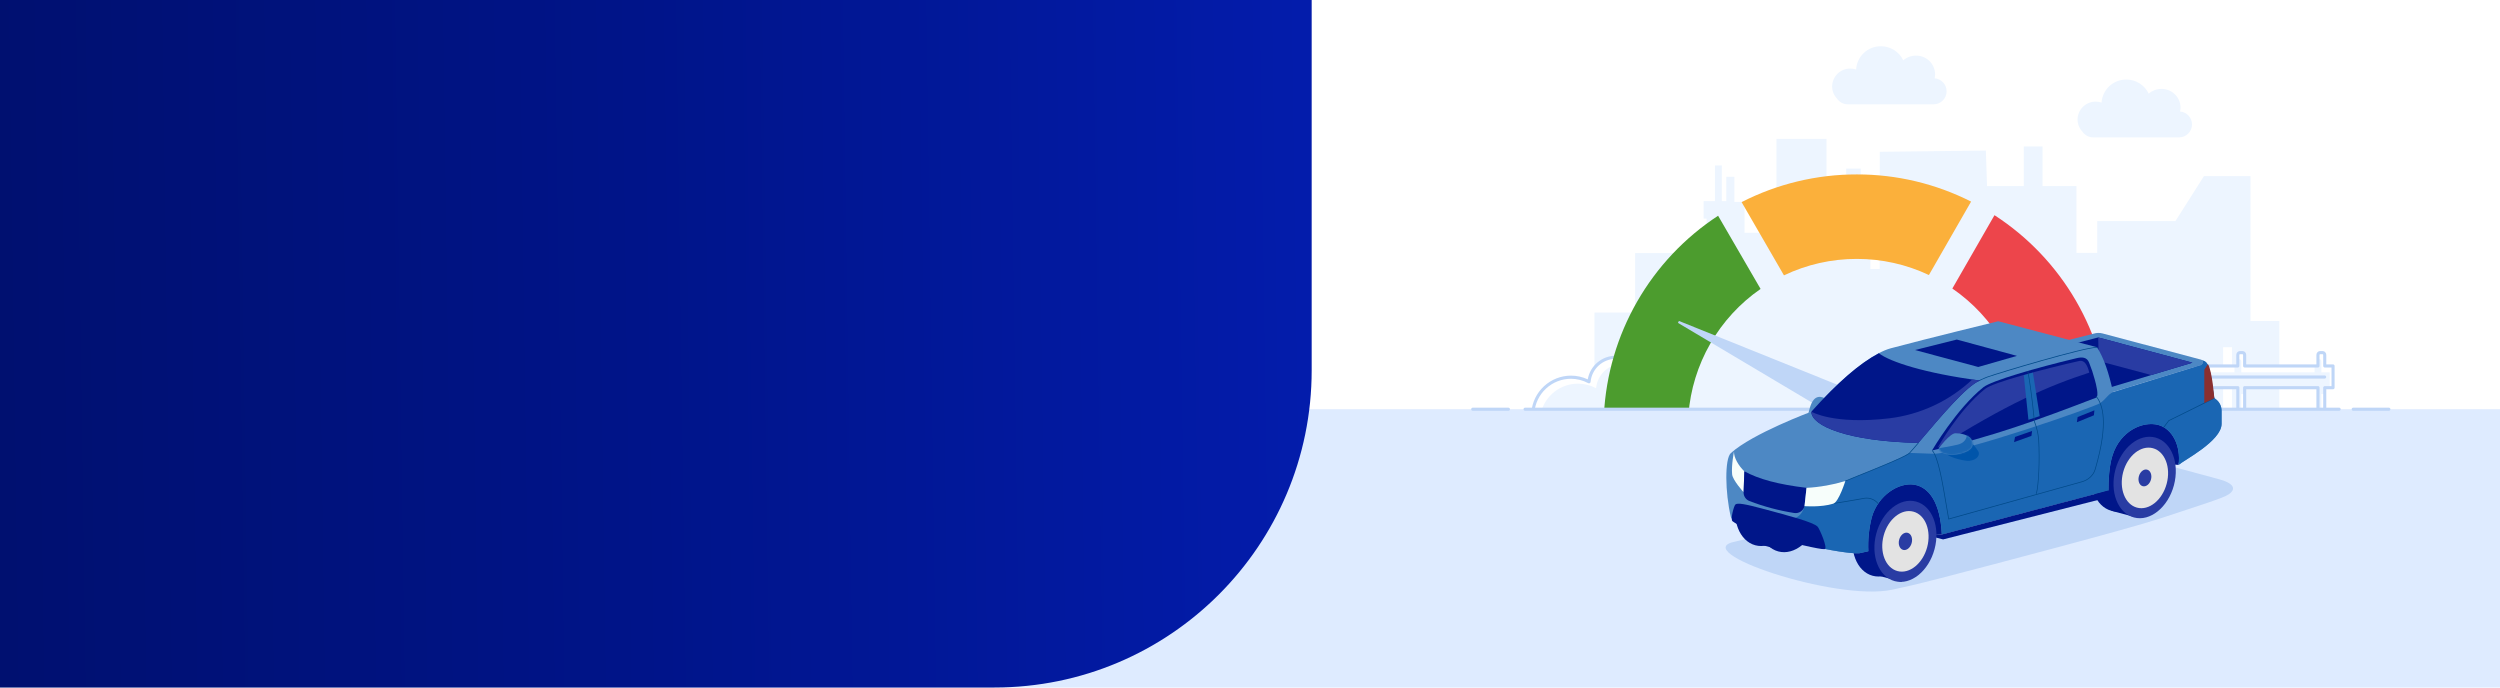 <?xml version="1.0" encoding="UTF-8"?>
<svg xmlns="http://www.w3.org/2000/svg" width="1600" height="440" viewBox="0 0 1600 440" fill="none">
  <rect width="1600" height="440" fill="white"></rect>
  <g clip-path="url(#clip0_57_672)">
    <path d="M1440.32 205.44V112.74H1410.51L1392.28 141.49H1342.21V161.82H1328.94V119.07H1307.22V93.75H1295.21V119.07H1271.71L1270.95 96.36L1203.06 97.15L1203.02 172.18H1197.05V125.77H1190.88V107.92H1181.54V125.69L1174.91 125.67V135.53H1168.96V88.89H1136.94V130.29H1136.53V148.99H1116.5V129.25H1110.02V113.16H1104.83V128.74H1101.98V105.88H1097.57V128.74H1090.31V139.91H1092.22V161.98H1090.31V181.19H1083.46V161.98H1046.46V200.03H1020.46V315.79L1422.78 315.76V222.21H1428.46V316.03H1458.77V205.44H1440.32Z" fill="#EDF5FF"></path>
    <path d="M1249.97 234.2H1278.39V227.26C1278.36 226.881 1278.49 226.507 1278.73 226.218C1278.98 225.93 1279.33 225.751 1279.71 225.72H1281.43C1281.81 225.753 1282.16 225.933 1282.4 226.222C1282.65 226.51 1282.77 226.883 1282.74 227.26V234.2H1329.67V227.26C1329.64 226.883 1329.76 226.51 1330.01 226.222C1330.25 225.933 1330.6 225.753 1330.98 225.72H1332.7C1333.08 225.751 1333.43 225.93 1333.68 226.218C1333.92 226.507 1334.05 226.881 1334.02 227.26V234.2H1380.94V227.26C1380.91 226.881 1381.04 226.507 1381.28 226.218C1381.53 225.93 1381.88 225.751 1382.26 225.72H1383.98C1384.36 225.751 1384.71 225.93 1384.96 226.218C1385.2 226.507 1385.33 226.881 1385.3 227.26V234.2H1432.22V227.26C1432.19 226.883 1432.31 226.51 1432.56 226.222C1432.8 225.933 1433.15 225.753 1433.53 225.72H1435.25C1435.63 225.751 1435.98 225.93 1436.23 226.218C1436.47 226.507 1436.6 226.881 1436.57 227.26V234.2H1483.5V227.26C1483.47 226.881 1483.6 226.507 1483.84 226.218C1484.09 225.93 1484.44 225.751 1484.82 225.72H1486.5C1486.88 225.751 1487.23 225.93 1487.48 226.218C1487.72 226.507 1487.85 226.881 1487.82 227.26V234.2H1493.14V248.11H1487.82V262.82H1483.5V248.11H1436.58V262.82H1432.23V248.11H1385.3V262.82H1380.94V248.11H1334.02V262.82H1329.67V248.11H1282.74V262.82H1278.39V248.11H1249.97V234.2Z" fill="white"></path>
    <path d="M1249.97 238.3H1276.22V234.2H1278.39V229.82H1279.25C1279.63 229.85 1279.98 230.03 1280.23 230.318C1280.47 230.606 1280.6 230.981 1280.57 231.36V238.3H1327.5V234.2H1329.68V229.82H1330.54C1330.92 229.85 1331.27 230.03 1331.52 230.318C1331.76 230.606 1331.89 230.981 1331.86 231.36V238.3H1378.78V234.2H1380.95V229.82H1381.81C1382.19 229.85 1382.54 230.03 1382.79 230.318C1383.03 230.606 1383.16 230.981 1383.13 231.36V238.3H1430.05V234.2H1432.23V229.82H1433.09C1433.47 229.85 1433.82 230.03 1434.07 230.318C1434.31 230.606 1434.44 230.981 1434.41 231.36V238.3H1481.33V234.2H1483.5V229.82H1484.37C1484.75 229.853 1485.1 230.033 1485.34 230.321C1485.59 230.609 1485.71 230.983 1485.68 231.36V238.3H1491.01V248.11H1487.86V252.21H1485.68V262.82H1483.5V248.11H1436.58V252.21H1434.41V262.82H1432.23V248.11H1385.3V252.21H1383.12V262.82H1380.94V248.11H1334.02V252.21H1331.85V262.82H1329.67V248.11H1282.74V252.21H1280.57V262.82H1278.39V248.11H1249.97V238.3Z" fill="#EDF5FF"></path>
    <path d="M1487.85 263.82H1483.5C1483.23 263.82 1482.98 263.715 1482.79 263.527C1482.61 263.339 1482.5 263.085 1482.5 262.82V249.11H1437.58V262.82C1437.58 263.085 1437.47 263.339 1437.29 263.527C1437.1 263.715 1436.85 263.82 1436.58 263.82H1432.23C1431.96 263.82 1431.71 263.715 1431.52 263.527C1431.34 263.339 1431.23 263.085 1431.23 262.82V249.11H1386.3V262.82C1386.3 263.085 1386.19 263.339 1386.01 263.527C1385.82 263.715 1385.57 263.82 1385.3 263.82H1380.94C1380.67 263.82 1380.42 263.715 1380.23 263.527C1380.05 263.339 1379.94 263.085 1379.94 262.82V249.11H1335.02V262.82C1335.02 263.085 1334.91 263.339 1334.73 263.527C1334.54 263.715 1334.29 263.82 1334.02 263.82H1329.67C1329.4 263.82 1329.15 263.715 1328.96 263.527C1328.78 263.339 1328.67 263.085 1328.67 262.82V249.11H1283.74V262.82C1283.74 263.085 1283.63 263.339 1283.45 263.527C1283.26 263.715 1283.01 263.82 1282.74 263.82H1278.39C1278.12 263.82 1277.87 263.715 1277.68 263.527C1277.5 263.339 1277.39 263.085 1277.39 262.82V249.11H1249.97C1249.7 249.11 1249.45 249.005 1249.26 248.817C1249.08 248.629 1248.97 248.375 1248.97 248.11V234.21C1248.97 233.945 1249.08 233.69 1249.26 233.503C1249.45 233.315 1249.7 233.21 1249.97 233.21H1277.39V227.21C1277.36 226.566 1277.59 225.937 1278.03 225.462C1278.46 224.986 1279.07 224.701 1279.71 224.67H1281.43C1282.07 224.701 1282.68 224.986 1283.11 225.462C1283.54 225.938 1283.77 226.567 1283.74 227.21V233.21H1328.67V227.21C1328.64 226.568 1328.87 225.941 1329.3 225.465C1329.74 224.989 1330.34 224.704 1330.98 224.67H1332.7C1333.34 224.701 1333.95 224.986 1334.38 225.462C1334.82 225.937 1335.05 226.566 1335.02 227.21V233.21H1379.94V227.21C1379.91 226.566 1380.14 225.937 1380.58 225.462C1381.01 224.986 1381.62 224.701 1382.26 224.67H1383.98C1384.62 224.701 1385.23 224.986 1385.66 225.462C1386.1 225.937 1386.33 226.566 1386.3 227.21V233.21H1431.22V227.21C1431.19 226.568 1431.42 225.941 1431.85 225.465C1432.29 224.989 1432.89 224.704 1433.53 224.67H1435.25C1435.89 224.701 1436.5 224.986 1436.93 225.462C1437.37 225.937 1437.6 226.566 1437.57 227.21V233.21H1482.5V227.21C1482.47 226.566 1482.7 225.937 1483.14 225.462C1483.57 224.986 1484.18 224.701 1484.82 224.67H1486.5C1487.14 224.701 1487.75 224.986 1488.18 225.462C1488.62 225.937 1488.85 226.566 1488.82 227.21V233.21H1493.14C1493.41 233.21 1493.66 233.315 1493.85 233.503C1494.03 233.69 1494.14 233.945 1494.14 234.21V248.11C1494.14 248.375 1494.03 248.629 1493.85 248.817C1493.66 249.005 1493.41 249.11 1493.14 249.11H1488.82V262.82C1488.82 263.08 1488.72 263.33 1488.54 263.517C1488.36 263.703 1488.11 263.812 1487.85 263.82ZM1484.49 261.82H1486.85V248.11C1486.85 247.845 1486.96 247.59 1487.14 247.403C1487.33 247.215 1487.58 247.11 1487.85 247.11H1492.17V235.21H1487.85C1487.58 235.21 1487.33 235.105 1487.14 234.917C1486.96 234.73 1486.85 234.475 1486.85 234.21V227.21C1486.85 226.89 1486.66 226.67 1486.53 226.67H1484.81C1484.68 226.67 1484.49 226.88 1484.49 227.21V234.21C1484.49 234.475 1484.38 234.73 1484.2 234.917C1484.01 235.105 1483.76 235.21 1483.49 235.21H1436.57C1436.3 235.21 1436.05 235.105 1435.86 234.917C1435.68 234.73 1435.57 234.475 1435.57 234.21V227.21C1435.57 226.89 1435.38 226.67 1435.25 226.67H1433.5C1433.38 226.67 1433.19 226.88 1433.19 227.21V234.21C1433.19 234.475 1433.08 234.73 1432.9 234.917C1432.71 235.105 1432.46 235.21 1432.19 235.21H1385.3C1385.03 235.21 1384.78 235.105 1384.59 234.917C1384.41 234.73 1384.3 234.475 1384.3 234.21V227.21C1384.3 226.88 1384.11 226.67 1383.98 226.67H1382.26C1382.13 226.67 1381.94 226.89 1381.94 227.21V234.21C1381.94 234.475 1381.83 234.73 1381.65 234.917C1381.46 235.105 1381.21 235.21 1380.94 235.21H1334.02C1333.75 235.21 1333.5 235.105 1333.31 234.917C1333.13 234.73 1333.02 234.475 1333.02 234.21V227.21C1333.02 226.88 1332.83 226.67 1332.7 226.67H1330.98C1330.86 226.67 1330.67 226.89 1330.67 227.21V234.21C1330.67 234.475 1330.56 234.73 1330.38 234.917C1330.19 235.105 1329.94 235.21 1329.67 235.21H1282.74C1282.47 235.21 1282.22 235.105 1282.03 234.917C1281.85 234.73 1281.74 234.475 1281.74 234.21V227.21C1281.74 226.88 1281.56 226.67 1281.43 226.67H1279.71C1279.58 226.67 1279.39 226.89 1279.39 227.21V234.21C1279.39 234.475 1279.28 234.73 1279.1 234.917C1278.91 235.105 1278.66 235.21 1278.39 235.21H1250.97V247.11H1278.39C1278.66 247.11 1278.91 247.215 1279.1 247.403C1279.28 247.59 1279.39 247.845 1279.39 248.11V261.82H1281.74V248.11C1281.74 247.845 1281.85 247.59 1282.03 247.403C1282.22 247.215 1282.47 247.11 1282.74 247.11H1329.67C1329.94 247.11 1330.19 247.215 1330.38 247.403C1330.56 247.59 1330.67 247.845 1330.67 248.11V261.82H1333.02V248.11C1333.02 247.845 1333.13 247.59 1333.31 247.403C1333.5 247.215 1333.75 247.11 1334.02 247.11H1380.94C1381.21 247.11 1381.46 247.215 1381.65 247.403C1381.83 247.59 1381.94 247.845 1381.94 248.11V261.82H1384.3V248.11C1384.3 247.845 1384.41 247.59 1384.59 247.403C1384.78 247.215 1385.03 247.11 1385.3 247.11H1432.22C1432.49 247.11 1432.74 247.215 1432.93 247.403C1433.11 247.59 1433.22 247.845 1433.22 248.11V261.82H1435.57V248.11C1435.57 247.845 1435.68 247.59 1435.86 247.403C1436.05 247.215 1436.3 247.11 1436.57 247.11H1483.5C1483.77 247.11 1484.02 247.215 1484.21 247.403C1484.39 247.59 1484.5 247.845 1484.5 248.11L1484.49 261.82Z" fill="#BFD6F7"></path>
    <path d="M1487.76 242.29H1258.38C1258.11 242.29 1257.86 242.185 1257.67 241.997C1257.49 241.81 1257.38 241.555 1257.38 241.29C1257.38 241.025 1257.49 240.77 1257.67 240.583C1257.86 240.395 1258.11 240.29 1258.38 240.29H1487.76C1488.03 240.29 1488.28 240.395 1488.47 240.583C1488.65 240.77 1488.76 241.025 1488.76 241.29C1488.76 241.555 1488.65 241.81 1488.47 241.997C1488.28 242.185 1488.03 242.29 1487.76 242.29Z" fill="#BFD6F7"></path>
    <path d="M1238.15 50.12C1238.36 49.249 1238.47 48.356 1238.47 47.46C1238.44 45.875 1238.1 44.31 1237.47 42.856C1236.84 41.403 1235.93 40.087 1234.79 38.986C1233.65 37.885 1232.3 37.019 1230.83 36.438C1229.35 35.857 1227.78 35.572 1226.19 35.6C1223.22 35.603 1220.35 36.667 1218.09 38.6C1216.79 35.894 1214.76 33.611 1212.21 32.018C1209.67 30.425 1206.73 29.586 1203.73 29.6C1199.69 29.578 1195.79 31.111 1192.85 33.88C1189.91 36.65 1188.14 40.445 1187.92 44.48C1186.72 44.081 1185.47 43.878 1184.21 43.88C1182.69 43.865 1181.19 44.15 1179.78 44.717C1178.38 45.284 1177.1 46.123 1176.01 47.185C1174.93 48.248 1174.07 49.513 1173.48 50.909C1172.88 52.305 1172.57 53.803 1172.56 55.32C1172.56 58.183 1173.65 60.938 1175.62 63.02C1176.37 64.167 1177.4 65.11 1178.6 65.763C1179.81 66.416 1181.16 66.758 1182.53 66.76H1237.53C1239.73 66.755 1241.83 65.879 1243.39 64.326C1244.94 62.772 1245.81 60.667 1245.82 58.47C1245.84 56.365 1245.05 54.333 1243.63 52.784C1242.21 51.234 1240.25 50.282 1238.15 50.12Z" fill="#EDF5FF"></path>
    <path d="M1395.23 71.37C1395.44 70.503 1395.55 69.613 1395.55 68.72C1395.48 65.528 1394.15 62.494 1391.85 60.281C1389.55 58.068 1386.46 56.856 1383.27 56.91C1380.3 56.911 1377.43 57.975 1375.17 59.91C1373.87 57.205 1371.83 54.924 1369.29 53.331C1366.75 51.738 1363.81 50.898 1360.81 50.91C1356.79 50.886 1352.92 52.4 1349.98 55.14C1347.04 57.88 1345.26 61.64 1345 65.65C1343.8 65.248 1342.55 65.042 1341.29 65.04C1338.23 65.013 1335.28 66.204 1333.09 68.351C1330.9 70.498 1329.66 73.426 1329.63 76.49C1329.64 79.352 1330.73 82.105 1332.69 84.19C1333.44 85.336 1334.47 86.278 1335.68 86.931C1336.89 87.583 1338.24 87.927 1339.61 87.93H1394.61C1396.81 87.925 1398.91 87.05 1400.47 85.496C1402.02 83.942 1402.89 81.837 1402.9 79.64C1402.89 77.551 1402.1 75.541 1400.68 74.009C1399.26 72.478 1397.31 71.535 1395.23 71.37Z" fill="#EDF5FF"></path>
    <path d="M1005.39 241.44C1009.44 241.436 1013.42 242.439 1016.98 244.36C1017.34 240.086 1019.3 236.103 1022.46 233.202C1025.62 230.3 1029.75 228.69 1034.04 228.69C1037.56 228.684 1040.99 229.771 1043.87 231.8C1045.89 233.214 1047.58 235.05 1048.83 237.18C1050.08 239.31 1050.85 241.684 1051.09 244.14C1053.45 242.527 1056.24 241.669 1059.09 241.68C1065.96 241.68 1071.09 251.25 1072.44 257.68C1072.44 257.68 1097.01 262.57 1096.44 263.92H981.08C981.57 257.805 984.342 252.098 988.846 247.933C993.35 243.769 999.256 241.451 1005.39 241.44Z" fill="white"></path>
    <path d="M1047.65 235.43C1044.93 233.709 1041.77 232.797 1038.55 232.8C1034.26 232.802 1030.13 234.412 1026.98 237.311C1023.82 240.211 1021.87 244.189 1021.5 248.46C1017.94 246.544 1013.96 245.541 1009.91 245.54C1004.48 245.539 999.214 247.344 994.928 250.67C990.642 253.996 987.586 258.654 986.24 263.91H1096.41C1097.01 262.56 1084.33 254.46 1082.36 257.06H1077.57C1077.26 255.59 1073.06 252.95 1073.06 252.95C1072.65 251.039 1071.85 249.232 1070.72 247.64C1068.56 246.391 1066.1 245.736 1063.6 245.74C1060.75 245.734 1057.96 246.592 1055.6 248.2C1055.4 246.247 1054.87 244.343 1054.03 242.57C1052.99 242.959 1052 243.473 1051.09 244.1C1050.77 240.947 1049.58 237.945 1047.65 235.43Z" fill="#EDF5FF"></path>
    <path d="M981.05 264.91H980.97C980.706 264.887 980.462 264.76 980.292 264.558C980.121 264.356 980.038 264.094 980.06 263.83C980.583 257.463 983.475 251.523 988.165 247.185C992.855 242.847 999.001 240.426 1005.39 240.4C1009.11 240.401 1012.79 241.217 1016.16 242.79C1016.89 238.569 1019.08 234.74 1022.35 231.972C1025.62 229.204 1029.76 227.674 1034.04 227.65C1037.77 227.643 1041.4 228.796 1044.44 230.95C1045.81 231.899 1047.04 233.033 1048.09 234.32C1048.17 234.422 1048.24 234.539 1048.27 234.665C1048.31 234.791 1048.33 234.923 1048.31 235.054C1048.3 235.185 1048.26 235.312 1048.2 235.428C1048.14 235.544 1048.05 235.647 1047.95 235.73C1047.85 235.814 1047.73 235.876 1047.61 235.915C1047.48 235.953 1047.35 235.966 1047.22 235.953C1047.08 235.94 1046.96 235.901 1046.84 235.839C1046.73 235.776 1046.62 235.692 1046.54 235.59C1045.6 234.444 1044.51 233.435 1043.29 232.59C1040.58 230.679 1037.35 229.656 1034.04 229.66C1030.01 229.683 1026.13 231.206 1023.16 233.933C1020.19 236.659 1018.34 240.394 1017.97 244.41C1017.96 244.576 1017.9 244.736 1017.81 244.876C1017.72 245.016 1017.6 245.13 1017.45 245.21C1017.3 245.298 1017.13 245.344 1016.95 245.344C1016.77 245.344 1016.6 245.298 1016.45 245.21C1013.03 243.375 1009.22 242.413 1005.34 242.41C999.454 242.437 993.792 244.67 989.472 248.666C985.151 252.663 982.485 258.134 982 264C981.978 264.241 981.87 264.466 981.696 264.633C981.521 264.8 981.292 264.899 981.05 264.91Z" fill="#BFD6F7"></path>
    <path d="M1080.6 265.34C1081.83 249.344 1086.62 233.825 1094.6 219.912C1102.59 205.999 1113.58 194.041 1126.77 184.91L1099.58 138.07C1078.22 152.047 1060.47 170.873 1047.77 193.012C1035.07 215.152 1027.78 239.979 1026.5 265.47L1080.6 265.34Z" fill="#4C9C2E"></path>
    <path d="M1141.74 176.23C1156.29 169.276 1172.21 165.678 1188.33 165.7C1204.3 165.672 1220.07 169.197 1234.5 176.02L1261.5 129.02C1238.84 117.552 1213.79 111.593 1188.39 111.63C1162.74 111.591 1137.45 117.666 1114.62 129.35L1141.74 176.23Z" fill="#FBB03B"></path>
    <path d="M1249.5 184.66C1262.72 193.732 1273.76 205.634 1281.81 219.502C1289.86 233.371 1294.72 248.859 1296.04 264.84L1350.18 264.72C1348.76 239.242 1341.35 214.459 1328.54 192.389C1315.73 170.32 1297.89 151.588 1276.47 137.72L1249.5 184.66Z" fill="#ED454B"></path>
    <path d="M1180.86 280.36C1185.48 282.609 1190.8 282.933 1195.66 281.26C1200.51 279.588 1204.51 276.056 1206.76 271.44C1207.88 269.154 1208.53 266.67 1208.69 264.131C1208.84 261.592 1208.5 259.047 1207.67 256.641C1206.84 254.236 1205.55 252.018 1203.86 250.113C1202.17 248.208 1200.13 246.654 1197.84 245.54C1194.72 244.017 1191.24 243.361 1187.78 243.641C1184.32 243.921 1181 245.126 1178.16 247.13L1074.5 205.39L1073.89 206.64L1169.99 263.79C1170.14 267.275 1171.23 270.655 1173.14 273.571C1175.06 276.488 1177.72 278.834 1180.86 280.36ZM1185.5 270.91C1183.39 269.88 1181.77 268.055 1181.01 265.834C1180.24 263.614 1180.39 261.181 1181.42 259.07C1181.93 258.024 1182.64 257.089 1183.51 256.318C1184.38 255.547 1185.39 254.955 1186.49 254.576C1187.59 254.197 1188.76 254.039 1189.92 254.11C1191.08 254.181 1192.21 254.48 1193.26 254.99C1194.31 255.499 1195.24 256.209 1196.01 257.08C1196.78 257.951 1197.38 258.965 1197.75 260.064C1198.13 261.164 1198.29 262.328 1198.22 263.489C1198.15 264.649 1197.85 265.785 1197.34 266.83C1196.31 268.94 1194.48 270.555 1192.26 271.32C1190.04 272.085 1187.61 271.938 1185.5 270.91Z" fill="#BFD6F7"></path>
    <path d="M1610 261.9H-8V457.55H1610V261.9Z" fill="#DEEBFF"></path>
    <path d="M1497.05 262.91H976.05C975.785 262.91 975.53 262.805 975.343 262.617C975.155 262.43 975.05 262.175 975.05 261.91C975.05 261.645 975.155 261.391 975.343 261.203C975.53 261.016 975.785 260.91 976.05 260.91H1497.05C1497.32 260.91 1497.57 261.016 1497.76 261.203C1497.94 261.391 1498.05 261.645 1498.05 261.91C1498.05 262.175 1497.94 262.43 1497.76 262.617C1497.57 262.805 1497.32 262.91 1497.05 262.91Z" fill="#BFD6F7"></path>
    <path d="M1528.88 262.91H1506.05C1505.78 262.91 1505.53 262.805 1505.34 262.617C1505.16 262.43 1505.05 262.175 1505.05 261.91C1505.05 261.645 1505.16 261.391 1505.34 261.203C1505.53 261.016 1505.78 260.91 1506.05 260.91H1528.88C1529.15 260.91 1529.4 261.016 1529.59 261.203C1529.77 261.391 1529.88 261.645 1529.88 261.91C1529.88 262.175 1529.77 262.43 1529.59 262.617C1529.4 262.805 1529.15 262.91 1528.88 262.91Z" fill="#BFD6F7"></path>
    <path d="M965.38 262.91H942.55C942.285 262.91 942.03 262.805 941.843 262.617C941.655 262.43 941.55 262.175 941.55 261.91C941.55 261.645 941.655 261.391 941.843 261.203C942.03 261.016 942.285 260.91 942.55 260.91H965.38C965.645 260.91 965.9 261.016 966.087 261.203C966.275 261.391 966.38 261.645 966.38 261.91C966.38 262.175 966.275 262.43 966.087 262.617C965.9 262.805 965.645 262.91 965.38 262.91Z" fill="#BFD6F7"></path>
    <path d="M1408.81 233.6L1352.28 250.91L1279.48 228.77L1340.07 213.51C1341.87 212.959 1343.79 212.921 1345.61 213.4L1408.61 230.15C1408.99 230.237 1409.33 230.445 1409.58 230.743C1409.83 231.04 1409.98 231.411 1410 231.8C1410.03 232.189 1409.92 232.574 1409.71 232.899C1409.49 233.223 1409.18 233.469 1408.81 233.6Z" fill="#4D88C4"></path>
    <path d="M1291.89 229.19L1342.84 215.95L1403.15 232.11L1351.06 247.78L1291.89 229.19Z" fill="#001689"></path>
    <path d="M1342.84 215.95L1343.22 231.05L1376.78 240.04L1403.15 232.11L1342.84 215.95Z" fill="#293CA3"></path>
    <path d="M1371.66 293.6C1359.73 290.38 1340.21 290.38 1328.28 293.6L1110.81 346.55C1078.91 352.55 1174.66 385.08 1210.91 377.43C1217.71 376 1226.04 374.16 1242.36 369.93C1274.79 361.53 1362.15 338.55 1382.13 331.93C1409.46 322.87 1422.57 318.93 1426.39 316.36C1430.21 313.79 1431.67 309.81 1419.74 306.59L1371.66 293.6Z" fill="#BFD6F7"></path>
    <path d="M1394.3 297.54L1352.05 294.57L1250.01 325.67L1242.75 342.06L1201.19 339.69L1204.49 311.32L1375.77 263.61L1398.13 275.54L1394.3 297.54Z" fill="#001689"></path>
    <path d="M1148.67 328.661C1152.41 314.705 1147.16 301.173 1136.94 298.436C1126.73 295.698 1115.42 304.792 1111.68 318.748C1107.94 332.703 1113.19 346.236 1123.4 348.973C1133.62 351.71 1144.93 342.616 1148.67 328.661Z" fill="#001689"></path>
    <path d="M1128.44 349.021L1143.58 353.08L1157.18 302.33L1142.04 298.271L1128.44 349.021Z" fill="#001689"></path>
    <path d="M1163.36 332.601C1167.1 318.645 1161.85 305.113 1151.63 302.376C1141.41 299.638 1130.1 308.732 1126.36 322.688C1122.62 336.643 1127.87 350.176 1138.09 352.913C1148.3 355.65 1159.62 346.556 1163.36 332.601Z" fill="#001689"></path>
    <path d="M1376.57 306.593C1380.3 292.638 1375.05 279.106 1364.84 276.368C1354.62 273.631 1343.31 282.725 1339.57 296.681C1335.83 310.636 1341.08 324.168 1351.3 326.906C1361.51 329.643 1372.83 320.549 1376.57 306.593Z" fill="#001689"></path>
    <path d="M1351.3 326.91L1366.38 330.95L1379.92 280.412L1364.84 276.372L1351.3 326.91Z" fill="#001689"></path>
    <path d="M1223.77 348.181C1227.51 334.226 1222.25 320.694 1212.04 317.956C1201.82 315.219 1190.51 324.313 1186.77 338.268C1183.03 352.224 1188.28 365.756 1198.5 368.493C1208.71 371.231 1220.03 362.137 1223.77 348.181Z" fill="#001689"></path>
    <path d="M1201.87 368.355L1217.02 372.414L1230.62 321.663L1215.48 317.605L1201.87 368.355Z" fill="#001689"></path>
    <path d="M1417.99 255.39L1417.16 254.79C1413.95 234.54 1413.95 231.86 1409.3 230.51C1410.36 231.51 1410.18 232.56 1408.81 233.6L1352.35 250.98C1349.64 238.47 1346.49 229.16 1342.09 222.23L1278.85 205.59C1278.85 205.59 1233.14 216.71 1210.15 222.89C1190.01 228.3 1159.24 263.46 1159.24 263.46C1159.24 263.46 1121.56 277.46 1107.74 289.98C1103.74 293.63 1104.04 315.2 1107.74 330.85C1109.74 339.17 1176.74 355.16 1190.04 354.06L1195.73 352.78C1195.39 345.474 1196.13 338.158 1197.93 331.07C1201.93 317.02 1215.18 308.58 1225.09 310.2C1234.54 311.75 1241.79 321.61 1242.75 342.05L1349.41 313.91C1349.41 307.54 1349.78 298.58 1351.93 291.68C1356.93 275.53 1371.66 269.38 1381.29 271.96C1390.37 274.4 1395.85 285.41 1394.29 297.55C1397.42 294.67 1421.81 282.23 1421.81 271.28C1421.81 269.47 1421.81 265.9 1421.81 262.94C1421.82 261.469 1421.47 260.017 1420.81 258.705C1420.15 257.392 1419.18 256.256 1417.99 255.39Z" fill="#4D88C4"></path>
    <path d="M1344.11 257.97C1340.27 260.61 1256.77 289.67 1237.83 290.43L1222.18 289.86C1216.44 293.65 1196.86 301.35 1181.02 307.86L1155.02 323.22C1155.02 323.22 1153.56 332.74 1144.95 331.95C1140.95 332.04 1127.17 335.74 1116.37 336.83C1135.29 345.09 1179.54 354.94 1190.06 354.07L1195.75 352.79C1195.4 345.484 1196.14 338.167 1197.95 331.08C1201.95 317.03 1215.2 308.59 1225.11 310.21C1234.56 311.76 1241.81 321.62 1242.77 342.06L1349.41 313.91C1349.41 307.54 1349.78 298.58 1351.93 291.68C1356.93 275.53 1371.66 269.38 1381.29 271.96C1390.37 274.4 1395.85 285.41 1394.29 297.55C1397.42 294.67 1421.81 282.23 1421.81 271.28C1421.81 269.47 1421.81 265.9 1421.81 262.94C1421.81 261.473 1421.47 260.026 1420.8 258.717C1420.14 257.409 1419.17 256.276 1417.99 255.41L1417.16 254.81C1413.95 234.56 1413.95 231.88 1409.3 230.53C1410.36 231.53 1410.18 232.58 1408.81 233.62L1352.35 251C1349.18 252.19 1347.95 255.33 1344.11 257.97Z" fill="#1A66B3"></path>
    <path d="M1266.25 244.05L1266.04 243.64C1266.04 243.64 1269.37 241.96 1271.89 241.05C1280.41 237.98 1333.28 222.22 1342.08 222.05V222.5C1333.32 222.72 1280.55 238.5 1272.03 241.5C1270.06 242.247 1268.13 243.098 1266.25 244.05Z" fill="#004989"></path>
    <path d="M1116.38 301.63L1115.9 315.02C1115.9 315.02 1108.9 307.31 1108.56 303.6C1107.98 297.89 1109.76 288.96 1109.76 288.96C1109.58 292.8 1112.72 298.19 1116.38 301.63Z" fill="#F7FEFB"></path>
    <path d="M1119.57 320.64C1128.83 324.189 1138.43 326.76 1148.22 328.31C1149 328.444 1149.81 328.417 1150.58 328.23C1151.35 328.043 1152.08 327.7 1152.71 327.223C1153.35 326.745 1153.88 326.143 1154.27 325.453C1154.66 324.763 1154.91 323.999 1155 323.21L1156.17 312.21C1138.28 310.09 1125.48 306.65 1116.38 301.61C1116.38 301.61 1116.08 309.82 1115.9 315C1115.85 316.204 1116.18 317.394 1116.84 318.404C1117.49 319.414 1118.45 320.196 1119.57 320.64Z" fill="#001689"></path>
    <path d="M1289.63 279.64L1300.54 275.81L1300.1 278.98L1289 282.95L1289.63 279.64Z" fill="#001689"></path>
    <path d="M1329.69 266.91L1340.42 262.6L1340.1 265.78L1329.19 270.25L1329.69 266.91Z" fill="#001689"></path>
    <path d="M1236.5 288.29C1274.15 279.79 1305.39 268.42 1341.44 254.53C1343.59 253.7 1341.34 245.4 1340.68 243.05C1339.71 239.347 1338.5 235.709 1337.06 232.16C1335.66 228.39 1332.32 228.45 1329.06 229.22C1302.51 235.53 1274.54 243.72 1269.39 247.81C1252.09 261.6 1236.5 288.29 1236.5 288.29Z" fill="#001689"></path>
    <path d="M1240.06 286.57C1283.76 258.87 1310.79 247 1337.13 238.48C1336.05 233.96 1334.22 230.36 1330.89 230.98C1307 236.41 1275.74 244.7 1270.47 248.88C1253.57 262.31 1240.06 286.57 1240.06 286.57Z" fill="#293CA3"></path>
    <path d="M1167.71 351.46C1170.09 351.2 1164.49 338.4 1163.33 337.13C1160.58 334.13 1144.33 329.95 1129.74 326C1116.64 322.46 1111.98 321.69 1110.64 322.89C1109.76 323.67 1107.26 332.38 1108.82 333.59C1112.46 336.4 1120.82 340.05 1132.94 343.54C1146.05 347.32 1164.94 351.75 1167.71 351.46Z" fill="#001689"></path>
    <path d="M1295.22 240.13L1298.19 268.68L1305.42 266.31L1301.06 238.49L1295.22 240.13Z" fill="#1A66B3"></path>
    <path d="M1303.5 316.08L1303.06 315.97C1304.6 309.87 1305.26 294.43 1304.52 281.55C1304.19 277.478 1303.25 273.478 1301.75 269.68V269.61C1301.75 269.43 1300.12 250.91 1297.58 237.53L1298.02 237.44C1300.52 250.57 1302.12 268.62 1302.2 269.54C1303.72 273.38 1304.66 277.424 1305 281.54C1305.67 294.44 1305.01 309.91 1303.5 316.08Z" fill="#004989"></path>
    <path d="M1246.94 332.48V332.24C1246.47 329.58 1246 326.79 1245.52 323.95C1243.04 309.21 1240.23 292.51 1236.41 288.44L1236.74 288.13C1240.66 292.3 1243.36 308.35 1245.97 323.87C1246.43 326.62 1246.89 329.33 1247.34 331.87L1332.5 308.06C1335.75 307.19 1339.5 304.46 1340.69 300.32C1340.76 300.1 1340.85 299.79 1340.95 299.42C1349.21 270.92 1345.69 258.84 1341.28 253.73L1341.62 253.43C1346.1 258.63 1349.7 270.85 1341.39 299.54C1341.28 299.92 1341.19 300.22 1341.13 300.44C1339.93 304.75 1335.99 307.59 1332.62 308.5L1246.94 332.48Z" fill="#004989"></path>
    <path d="M1172.38 322.65L1172.31 322.2C1172.48 322.2 1189.52 319.41 1193.43 318.62C1195.07 318.414 1196.74 318.634 1198.28 319.259C1199.81 319.884 1201.16 320.894 1202.19 322.19L1201.83 322.46C1200.84 321.24 1199.56 320.289 1198.11 319.696C1196.66 319.103 1195.08 318.888 1193.52 319.07C1189.6 319.91 1172.56 322.62 1172.38 322.65Z" fill="#004989"></path>
    <path d="M1181.11 308.05L1180.93 307.64C1182.93 306.81 1186.07 305.53 1189.75 304.05C1201.85 299.19 1220.12 291.84 1222.01 289.71C1223.9 287.58 1227.54 283.38 1227.58 283.34L1227.92 283.64C1227.92 283.64 1224.17 287.95 1222.35 290.01C1220.53 292.07 1202.06 299.59 1189.92 304.47C1186.24 305.91 1183.05 307.23 1181.11 308.05Z" fill="#004989"></path>
    <path d="M1385.04 273.58L1384.67 273.31L1387.85 269.05L1417.06 254.59L1417.27 255L1388.1 269.43L1385.04 273.58Z" fill="#004989"></path>
    <path d="M1413.05 233.04L1410.74 236.62V257.97L1417.16 254.79C1417.16 254.79 1415.79 237.13 1413.05 233.04Z" fill="#8A2F2F"></path>
    <path d="M1156.17 312.23C1164.6 311.777 1172.94 310.306 1181.02 307.85C1181.02 307.85 1176.81 321.28 1173.3 322.36C1165.42 324.8 1154.87 323.93 1154.87 323.93L1156.17 312.23Z" fill="#F7FEFB"></path>
    <path d="M1244.69 288.52C1244.69 288.52 1243.4 288.58 1245.91 290.75C1248.65 293.11 1257.91 295.29 1260.58 294.92C1266.15 294.14 1267.17 290.64 1266.15 288.92C1262.15 282.34 1257.48 280.68 1256 280.74C1254.52 280.8 1244.69 288.52 1244.69 288.52Z" fill="#0055AA"></path>
    <path d="M1240.75 286.91C1240.75 286.91 1247.97 277.26 1251.48 277.28C1254.2 277.28 1260.58 277.83 1262.17 282.4C1263.76 286.97 1259.37 289.26 1253.75 290.53C1248.13 291.8 1244.23 290.53 1242.84 289.61C1241.92 288.904 1241.2 287.975 1240.75 286.91Z" fill="#4D88C4"></path>
    <mask id="mask0_57_672" style="mask-type:luminance" maskUnits="userSpaceOnUse" x="1240" y="277" width="23" height="15">
      <path d="M1240.75 286.91C1240.75 286.91 1247.97 277.26 1251.48 277.28C1254.2 277.28 1260.58 277.83 1262.17 282.4C1263.76 286.97 1259.37 289.26 1253.75 290.53C1248.13 291.8 1244.23 290.53 1242.84 289.61C1241.92 288.904 1241.2 287.975 1240.75 286.91Z" fill="white"></path>
    </mask>
    <g mask="url(#mask0_57_672)">
      <path d="M1258.77 277.91C1258.77 277.91 1259.38 282.84 1253.1 284.53C1249.83 285.42 1239.46 287.09 1239.46 287.09L1242.14 292.94L1263.14 294.1L1265.57 282.89L1261.57 276.29L1258.77 277.91Z" fill="#1A66B3"></path>
    </g>
    <path d="M1391.3 310.615C1395.08 296.488 1389.77 282.789 1379.43 280.018C1369.09 277.247 1357.64 286.452 1353.86 300.579C1350.07 314.706 1355.38 328.404 1365.72 331.176C1376.06 333.947 1387.51 324.742 1391.3 310.615Z" fill="#293CA3"></path>
    <path d="M1386.67 309.595C1389.49 299.091 1385.54 288.906 1377.85 286.847C1370.16 284.787 1361.65 291.632 1358.83 302.136C1356.02 312.64 1359.97 322.825 1367.66 324.885C1375.34 326.945 1383.86 320.099 1386.67 309.595Z" fill="#E3E3E3"></path>
    <path d="M1376.63 306.904C1377.41 303.98 1376.31 301.146 1374.17 300.572C1372.03 299.999 1369.66 301.904 1368.88 304.828C1368.1 307.751 1369.19 310.586 1371.33 311.159C1373.47 311.732 1375.84 309.827 1376.63 306.904Z" fill="#293CA3"></path>
    <path d="M1242.75 342.06L1238.57 341.82L1237.49 343.67L1243.59 345.23L1347.42 318.78L1349.41 313.89L1242.75 342.06Z" fill="#001689"></path>
    <path d="M1238.11 351.462C1241.88 337.394 1236.59 323.754 1226.29 320.995C1216 318.236 1204.59 327.404 1200.83 341.471C1197.06 355.539 1202.35 369.179 1212.64 371.938C1222.94 374.697 1234.34 365.529 1238.11 351.462Z" fill="#293CA3"></path>
    <path d="M1233.39 350.196C1236.2 339.692 1232.25 329.507 1224.56 327.447C1216.88 325.387 1208.36 332.233 1205.55 342.737C1202.73 353.241 1206.68 363.426 1214.37 365.485C1222.06 367.545 1230.57 360.7 1233.39 350.196Z" fill="#E3E3E3"></path>
    <path d="M1223.47 347.538C1224.28 344.519 1223.14 341.591 1220.93 341C1218.72 340.408 1216.28 342.376 1215.47 345.395C1214.66 348.415 1215.79 351.342 1218 351.934C1220.21 352.526 1222.66 350.558 1223.47 347.538Z" fill="#293CA3"></path>
    <path d="M1168.99 255.66L1157.37 264.73C1157.37 264.73 1158.57 258.13 1160.94 255.66C1164.5 251.91 1168.99 255.66 1168.99 255.66Z" fill="#4D88C4"></path>
    <path d="M1267.11 243.54C1231.86 238.87 1209.68 231.6 1202.46 226.09C1189.73 232.83 1176.46 244.47 1159.24 263.46C1159.24 272.54 1182.43 282.46 1227.75 283.46C1242.69 265.91 1258.28 247.23 1267.11 243.54Z" fill="#001689"></path>
    <path d="M1227.75 283.49C1242.69 265.89 1258.28 247.23 1267.11 243.54C1265.46 243.32 1263.85 243.1 1262.26 242.87C1247.67 256.613 1229.07 265.322 1209.17 267.72C1173.36 271.95 1159.24 263.46 1159.24 263.46C1159.24 272.54 1182.43 282.44 1227.75 283.49Z" fill="#293CA3"></path>
    <path d="M1266.07 234.87L1225.57 224.02L1252.36 217.31L1290.84 227.76L1266.07 234.87Z" fill="#001689"></path>
  </g>
  <path d="M0 0H839.475V237C839.475 349.114 748.589 440 636.475 440H0V0Z" fill="url(#paint0_linear_57_672)"></path>
  <defs>
    <linearGradient id="paint0_linear_57_672" x1="835.304" y1="166.467" x2="0.085" y2="178.329" gradientUnits="userSpaceOnUse">
      <stop stop-color="#031CAB"></stop>
      <stop offset="0.511" stop-color="#001489"></stop>
      <stop offset="1" stop-color="#001070"></stop>
    </linearGradient>
    <clipPath id="clip0_57_672">
      <rect width="1600" height="440" fill="white"></rect>
    </clipPath>
  </defs>
</svg>
